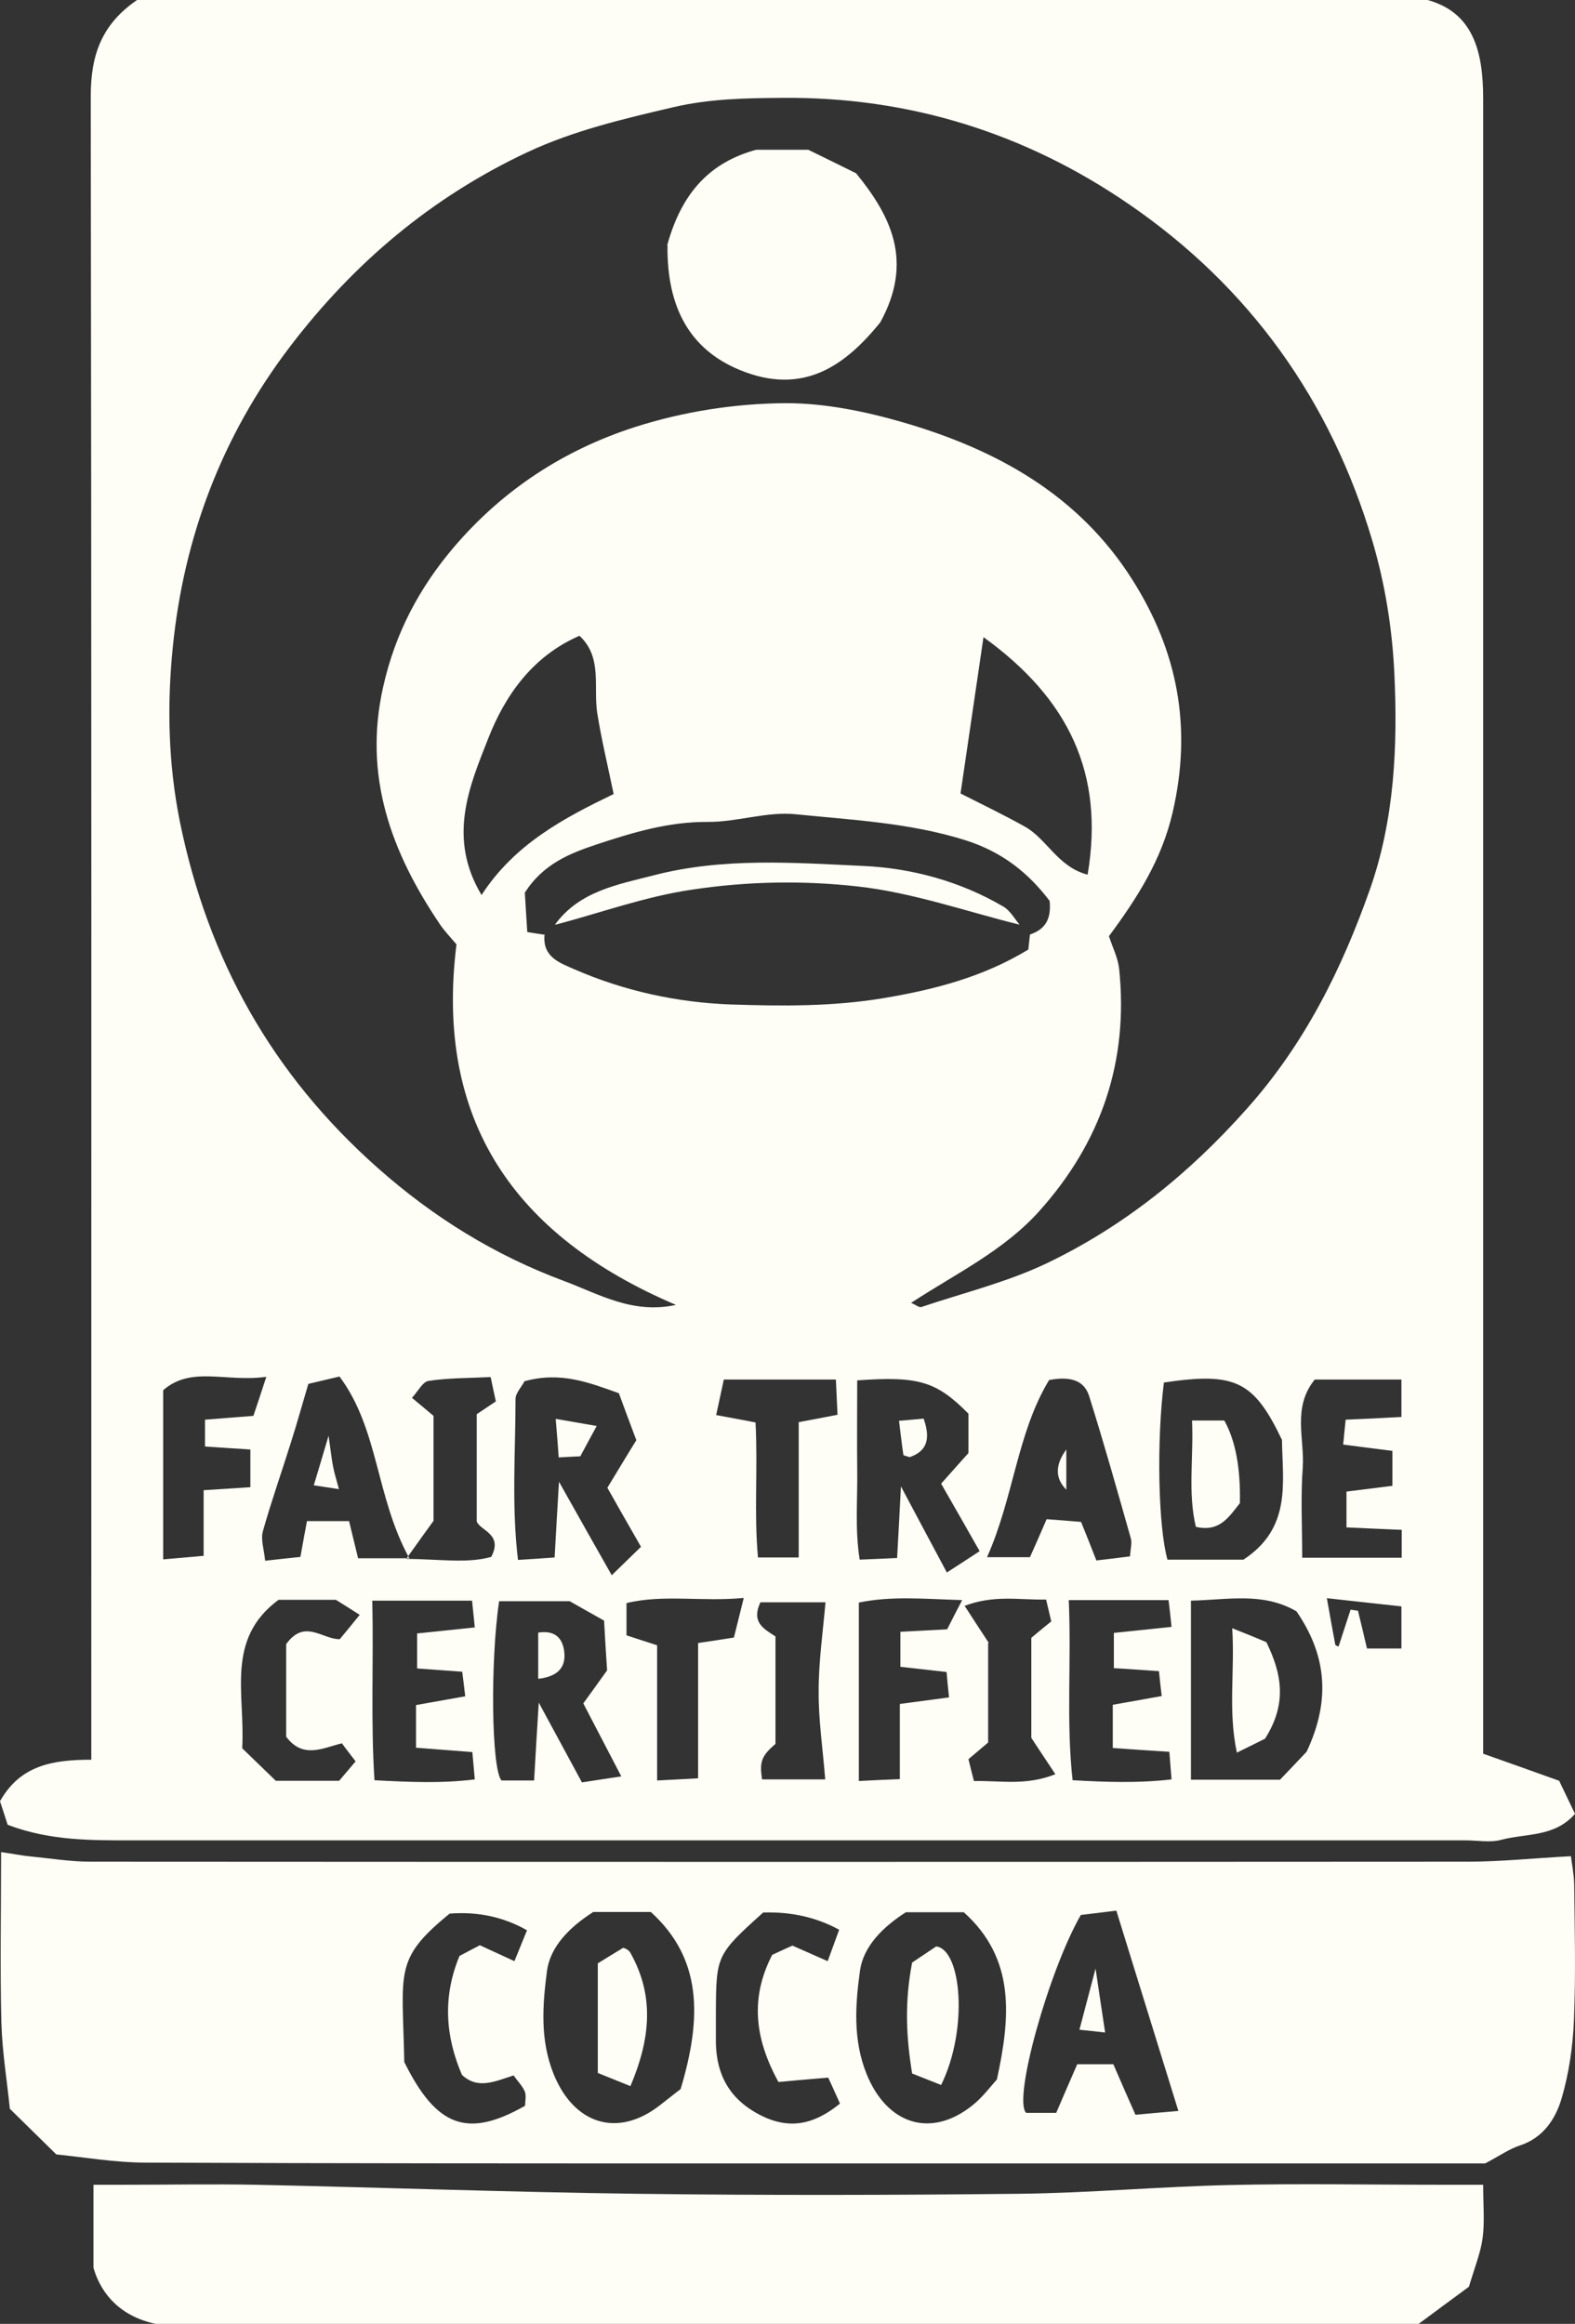 <?xml version="1.0" encoding="UTF-8"?>
<svg id="Layer_2" data-name="Layer 2" xmlns="http://www.w3.org/2000/svg" viewBox="0 0 57.62 85.02">
  <rect x="0" y="0" width="57.62" height="85.02" fill="#333333" stroke="none"/>
  <defs>
    <style>
      .cls-1 {
        fill: #fffef6;
      }
    </style>
  </defs>
  <g id="Type">
    <g id="fair-trade-cacao-icon">
      <path class="cls-1" d="M54.26,64.16c1.1.39,1.95.69,2.78.99.21.44.39.81.58,1.21-.75.86-1.8.71-2.7.95-.4.11-.86.02-1.29.02-16.25,0-32.5,0-48.75,0-1.53,0-3.05.02-4.6-.57-.09-.27-.19-.6-.28-.86.74-1.32,1.93-1.52,3.34-1.52v-2.07c0-19.59.01-39.19-.02-58.78,0-1.48.37-2.63,1.71-3.54h47.16c1.71.45,2.07,1.9,2.07,3.61,0,12.47,0,24.94,0,37.41,0,7.13,0,14.25,0,21.38v1.78ZM19.92,34.21c-.07.8.54,1.01,1.09,1.25,1.83.8,3.78,1.22,5.75,1.29,1.86.06,3.72.08,5.61-.24,1.88-.32,3.62-.78,5.25-1.77.02-.19.04-.37.06-.55.53-.18.79-.53.72-1.23-.76-1-1.7-1.78-3.08-2.22-2.04-.64-4.13-.74-6.21-.95-1.05-.11-2.15.29-3.22.28-1.43-.01-2.75.39-4.05.82-.96.32-1.96.7-2.64,1.77.02.4.06.92.09,1.44.29.05.47.07.65.1ZM33.34,47.67c.15.06.28.17.36.15,1.54-.52,3.15-.91,4.61-1.61,2.81-1.35,5.19-3.27,7.29-5.63,2.13-2.38,3.49-5.13,4.52-8.05.89-2.53,1.02-5.22.89-7.92-.08-1.64-.34-3.25-.8-4.81-1.52-5.14-4.49-9.3-8.91-12.33-3.79-2.6-8.03-3.93-12.67-3.89-1.34.01-2.66.03-3.99.34-1.83.43-3.64.85-5.35,1.65-3.49,1.64-6.34,4.04-8.68,7.11-2.5,3.28-3.89,6.99-4.29,11.01-.21,2.09-.17,4.23.26,6.37,1.03,5.05,3.37,9.24,7.24,12.67,2.04,1.81,4.28,3.19,6.8,4.13,1.27.47,2.51,1.23,4.11.88-5.94-2.53-8.83-6.77-8.03-13.19-.23-.27-.44-.49-.61-.74-1.78-2.64-2.81-5.42-2.07-8.69.44-1.96,1.32-3.62,2.6-5.12,1.79-2.09,4.01-3.54,6.62-4.38,1.79-.57,3.67-.86,5.52-.87,1.42,0,2.89.3,4.27.7,3.41.99,6.42,2.64,8.39,5.75,1.67,2.63,2.2,5.42,1.48,8.52-.4,1.73-1.28,3.11-2.33,4.53.12.38.32.77.37,1.17.36,3.4-.65,6.36-2.92,8.89-1.3,1.45-3.06,2.29-4.68,3.35ZM17.62,32.74c1.22-1.88,3.05-2.83,4.83-3.69-.23-1.1-.45-2.02-.6-2.96-.15-.96.2-2.04-.65-2.83-1.73.75-2.73,2.2-3.34,3.76-.69,1.75-1.5,3.63-.24,5.73ZM35.98,23.31c-.3,2.05-.56,3.81-.84,5.72.75.38,1.56.77,2.35,1.21.81.45,1.21,1.48,2.3,1.76.62-3.69-.68-6.43-3.81-8.69ZM46.83,65.11c.31-.32.72-.76.97-1.02.93-1.97.68-3.61-.37-5.14-1.23-.71-2.49-.42-3.86-.39v6.55h3.26ZM19.19,50.53c-.12.23-.33.44-.33.65,0,1.94-.15,3.88.09,5.89.51-.03.92-.06,1.34-.09.05-.87.09-1.63.16-2.77.74,1.32,1.29,2.29,1.93,3.42.44-.43.72-.7,1.07-1.04-.46-.8-.87-1.52-1.23-2.16.39-.64.73-1.21,1.06-1.74-.24-.63-.44-1.18-.64-1.72-1.1-.39-2.12-.8-3.44-.44ZM19.54,65.13c.05-.93.1-1.68.17-2.84.65,1.2,1.1,2.03,1.58,2.92.44-.07.84-.13,1.44-.22-.51-.98-.94-1.81-1.39-2.67.32-.44.59-.82.87-1.21-.04-.62-.08-1.22-.11-1.82-.54-.3-1.01-.57-1.26-.71h-2.58c-.33,2.23-.28,6.18.09,6.56h1.19ZM31.36,50.51c0,1.15-.01,2.18,0,3.22.02,1.08-.09,2.18.09,3.33.52-.02.92-.04,1.37-.06.05-.88.09-1.65.14-2.62.62,1.16,1.12,2.11,1.68,3.15.49-.32.87-.56,1.2-.78-.52-.92-.97-1.7-1.41-2.47.37-.41.69-.78,1-1.12v-1.44c-1.17-1.18-1.81-1.38-4.06-1.22ZM45.49,57.06c1.77-1.16,1.43-2.82,1.41-4.38-1.03-2.16-1.71-2.49-4.32-2.1-.27,2.16-.21,5.25.13,6.48h2.77ZM38.38,50.49c-1.17,1.93-1.29,4.28-2.27,6.48h1.57c.21-.47.4-.9.61-1.39.4.03.81.06,1.26.1.2.49.37.92.56,1.41.44-.05.84-.1,1.23-.15.02-.3.08-.49.03-.66-.49-1.73-.98-3.47-1.52-5.19-.16-.52-.58-.77-1.48-.6ZM14.97,57c-1.23-2.25-1.11-4.71-2.55-6.64-.43.1-.76.18-1.14.27-.22.74-.41,1.43-.63,2.12-.34,1.09-.72,2.16-1.03,3.26-.09.31.04.68.08,1.09.52-.06.92-.1,1.29-.14.09-.52.17-.93.24-1.31h1.54c.12.5.23.95.33,1.36h1.87ZM50.93,53.08c-.72-.09-1.24-.16-1.79-.23.03-.36.06-.59.09-.91.7-.03,1.35-.06,2.04-.1v-1.37h-3.17c-.83,1.02-.37,2.16-.44,3.22-.08,1.08-.02,2.17-.02,3.3h3.64v-1.02c-.73-.03-1.38-.06-2.02-.09v-1.31c.62-.08,1.15-.14,1.68-.21v-1.27ZM39.1,58.55c.1,2.3-.1,4.42.14,6.58,1.25.07,2.4.11,3.62-.03-.03-.42-.06-.7-.08-1.01-.76-.05-1.41-.09-2.07-.14v-1.58c.62-.11,1.19-.21,1.79-.32-.04-.35-.07-.58-.1-.91-.58-.04-1.1-.08-1.65-.11v-1.29c.74-.08,1.39-.14,2.11-.22-.04-.4-.07-.67-.11-.98h-3.65ZM13.62,58.55c.05,2.3-.06,4.42.08,6.58,1.31.07,2.45.12,3.67-.03-.04-.42-.06-.7-.09-1-.76-.06-1.42-.11-2.06-.16v-1.56c.62-.11,1.19-.21,1.8-.32-.04-.35-.07-.58-.11-.9-.58-.04-1.1-.08-1.65-.12v-1.28c.74-.08,1.39-.14,2.11-.22-.04-.4-.07-.67-.1-.98h-3.64ZM9.75,50.37c-1.5.21-2.74-.41-3.78.49v6.19c.53-.05.97-.08,1.48-.13v-2.4c.6-.04,1.13-.07,1.71-.11v-1.38c-.6-.04-1.12-.07-1.66-.11v-.98c.61-.05,1.15-.09,1.77-.14.14-.41.26-.78.48-1.45ZM12.4,65.16c.21-.25.4-.47.61-.72-.21-.28-.36-.46-.5-.66-.71.17-1.42.58-2.04-.24v-3.39c.68-.94,1.32-.17,1.96-.18.2-.24.38-.46.73-.89-.33-.21-.58-.37-.87-.55h-2.1c-1.96,1.45-1.21,3.46-1.33,5.43.4.39.84.81,1.23,1.19h2.33ZM31.4,65.16c.57-.03.97-.05,1.52-.07v-2.75c.68-.09,1.2-.16,1.8-.24-.04-.38-.07-.66-.09-.93-.64-.07-1.17-.13-1.69-.19v-1.28c.57-.03,1.11-.06,1.71-.09.15-.3.3-.59.55-1.07-1.39-.04-2.57-.16-3.78.09v6.52ZM27.64,52.04c.09,1.68-.06,3.32.09,4.94h1.49v-4.95c.55-.1.95-.18,1.42-.27-.02-.47-.04-.87-.06-1.29h-4.1c-.1.45-.18.86-.28,1.3.58.11.99.18,1.43.27ZM24.04,60.19v4.95c.54-.03.98-.05,1.5-.08v-4.95c.48-.07.88-.13,1.31-.2.12-.47.22-.9.36-1.45-1.53.15-2.93-.14-4.29.19v1.18c.34.11.62.2,1.11.36ZM36.15,60.11v3.64c-.22.19-.44.37-.72.61.06.25.13.52.2.8.99-.02,1.9.18,2.98-.25-.31-.46-.54-.82-.88-1.33v-3.66c.22-.18.44-.37.73-.6-.06-.24-.12-.52-.19-.8-.99.02-1.89-.18-2.98.23.3.47.54.83.88,1.35ZM14.86,57.03c1.32.02,2.25.17,3.11-.07.45-.84-.41-.96-.53-1.3v-3.92c.25-.17.45-.3.7-.47-.06-.28-.12-.55-.19-.89-.82.04-1.55.03-2.27.14-.22.03-.39.39-.61.62.33.27.55.46.79.66v3.84c-.25.34-.49.68-.99,1.38ZM28.37,59.86v3.94c-.51.44-.59.65-.49,1.3h2.31c-.09-1.14-.25-2.19-.24-3.24,0-1.1.16-2.19.25-3.24h-2.38c-.34.72.1.96.55,1.25ZM48.54,58.46c.11.63.21,1.17.31,1.71,0,.03.08.05.12.07.15-.45.29-.9.44-1.35l.27.04c.12.48.23.96.33,1.38h1.26v-1.54c-.9-.1-1.75-.19-2.73-.3Z"/>
      <path class="cls-1" d="M54.31,79.15c-9.27,0-18.5,0-27.73,0-7.08,0-14.16,0-21.23-.03-1.14,0-2.28-.2-3.29-.3-.63-.62-1.11-1.09-1.7-1.67-.1-1.01-.28-2.08-.31-3.16-.05-2.02-.01-4.04-.01-6.23.44.06.76.13,1.09.16.72.07,1.45.19,2.17.19,16.8.01,33.6.01,50.41,0,1.21,0,2.41-.13,3.76-.2.03.25.11.64.12,1.04.02,1.66.06,3.32-.01,4.97-.04.96-.18,1.93-.45,2.85-.22.75-.67,1.44-1.52,1.72-.4.13-.76.39-1.28.66ZM21.69,69.96c-.86.55-1.56,1.26-1.68,2.15-.16,1.24-.26,2.51.24,3.76.74,1.84,2.33,2.36,3.88,1.16.34-.26.67-.53.77-.6.79-2.64.78-4.78-1.09-6.48h-2.12ZM35.27,69.96h-2.13c-.86.55-1.56,1.26-1.68,2.15-.17,1.24-.26,2.51.24,3.76.74,1.84,2.34,2.38,3.87,1.16.38-.3.67-.7.9-.95.5-2.3.68-4.42-1.21-6.12ZM40.73,75.52c.26.6.52,1.2.81,1.85.56-.05,1.06-.1,1.57-.14-.78-2.52-1.52-4.91-2.27-7.33-.55.07-.96.12-1.3.16-1.17,2.04-2.49,6.75-2,7.24h1.1c.26-.6.51-1.19.77-1.78h1.33ZM17.54,71.16c.43.2.8.37,1.28.59.17-.42.32-.78.46-1.13q-1.28-.73-2.83-.61c-2.06,1.68-1.72,2.11-1.66,5.43,1.18,2.38,2.31,2.8,4.42,1.6,0-.17.05-.37-.01-.52-.09-.21-.27-.39-.41-.59-.67.21-1.3.53-1.89-.02-.62-1.44-.7-2.88-.09-4.35.2-.11.42-.22.74-.39ZM27.93,69.96c-1.72,1.55-1.73,1.58-1.74,3.67,0,.37,0,.74,0,1.1.02,1.19.51,2.07,1.6,2.64,1.06.55,1.97.38,2.94-.41-.16-.36-.32-.71-.43-.95-.72.06-1.29.11-1.82.16-.9-1.63-1.02-3.12-.23-4.65.25-.12.52-.24.74-.34.43.19.81.36,1.29.57.16-.43.29-.8.42-1.15q-1.24-.68-2.78-.63Z"/>
      <path class="cls-1" d="M54.26,79.93c0,.74.06,1.35-.02,1.95-.07.53-.28,1.04-.5,1.78-.57.42-1.29.95-1.84,1.36H5.7c-1.24-.26-1.99-1.04-2.28-2.05v-3.04c.43,0,.79,0,1.14,0,1.6,0,3.2-.03,4.79,0,4.65.1,9.29.27,13.94.33,4.67.06,9.34.05,14.01,0,2.56-.03,5.11-.26,7.67-.32,2.58-.06,5.16-.01,7.74-.01.43,0,.86,0,1.54,0Z"/>
      <path class="cls-1" d="M24.41,8.97c.53-1.93,1.57-3.03,3.25-3.49h1.91c.54.26,1.14.56,1.75.86,1.28,1.57,2.11,3.23.88,5.46-1.23,1.51-2.77,2.72-5.15,1.73-1.78-.74-2.66-2.24-2.63-4.56Z"/>
      <path class="cls-1" d="M20.31,33.82c.89-1.22,2.3-1.46,3.62-1.8,2.51-.65,5.09-.46,7.63-.34,1.79.08,3.57.56,5.15,1.49.24.14.4.43.59.66-1.97-.49-3.93-1.18-5.93-1.4-1.97-.22-3.99-.19-6,.11-1.75.25-3.37.85-5.05,1.29Z"/>
      <path class="cls-1" d="M37.3,33.83c.12.12.24.24.36.36-.12-.12-.24-.24-.36-.36Z"/>
      <path class="cls-1" d="M19.96,34.17c.12-.12.23-.23.35-.35-.12.12-.23.23-.35.35Z"/>
      <path class="cls-1" d="M46.28,63.61c-.24.12-.56.28-1.03.51-.33-1.55-.07-2.96-.17-4.55.58.23.95.38,1.25.51.56,1.15.77,2.24-.05,3.53Z"/>
      <path class="cls-1" d="M21.83,52.17c-.3.55-.44.81-.6,1.11-.22.01-.45.02-.79.04-.03-.43-.06-.82-.11-1.41.51.09.91.16,1.5.26Z"/>
      <path class="cls-1" d="M19.69,61.42v-1.69c.63-.1.89.22.95.68.07.56-.19.92-.95,1.01Z"/>
      <path class="cls-1" d="M33.79,51.9c.29.82.06,1.21-.51,1.41-.13-.04-.22-.06-.23-.08-.06-.39-.1-.78-.16-1.25.36-.03.6-.05.9-.08Z"/>
      <path class="cls-1" d="M45.37,54.98c-.42.53-.75,1.08-1.62.88-.3-1.25-.08-2.54-.14-3.89h1.18q.61,1.09.57,3.01Z"/>
      <path class="cls-1" d="M39.01,54.5q-.62-.62,0-1.47v1.47Z"/>
      <path class="cls-1" d="M12.4,54.48c-.39-.06-.61-.09-.92-.14.17-.57.32-1.06.54-1.81.08.54.11.85.17,1.15.05.24.12.47.21.8Z"/>
      <path class="cls-1" d="M23.06,76.32c-.5-.2-.82-.33-1.19-.48v-4.01c.22-.14.54-.33.93-.57,0,0,.19.05.26.18.87,1.55.76,3.1,0,4.89Z"/>
      <path class="cls-1" d="M34.43,76.28c-.41-.16-.73-.29-1.06-.42-.22-1.34-.28-2.62,0-4.06.19-.13.5-.33.88-.59.93.12,1.18,3.04.18,5.07Z"/>
      <path class="cls-1" d="M40.43,74.36c-.32-.04-.54-.06-.94-.1.19-.71.35-1.34.59-2.24.14.93.23,1.56.35,2.34Z"/>
    </g>
  </g>
</svg>